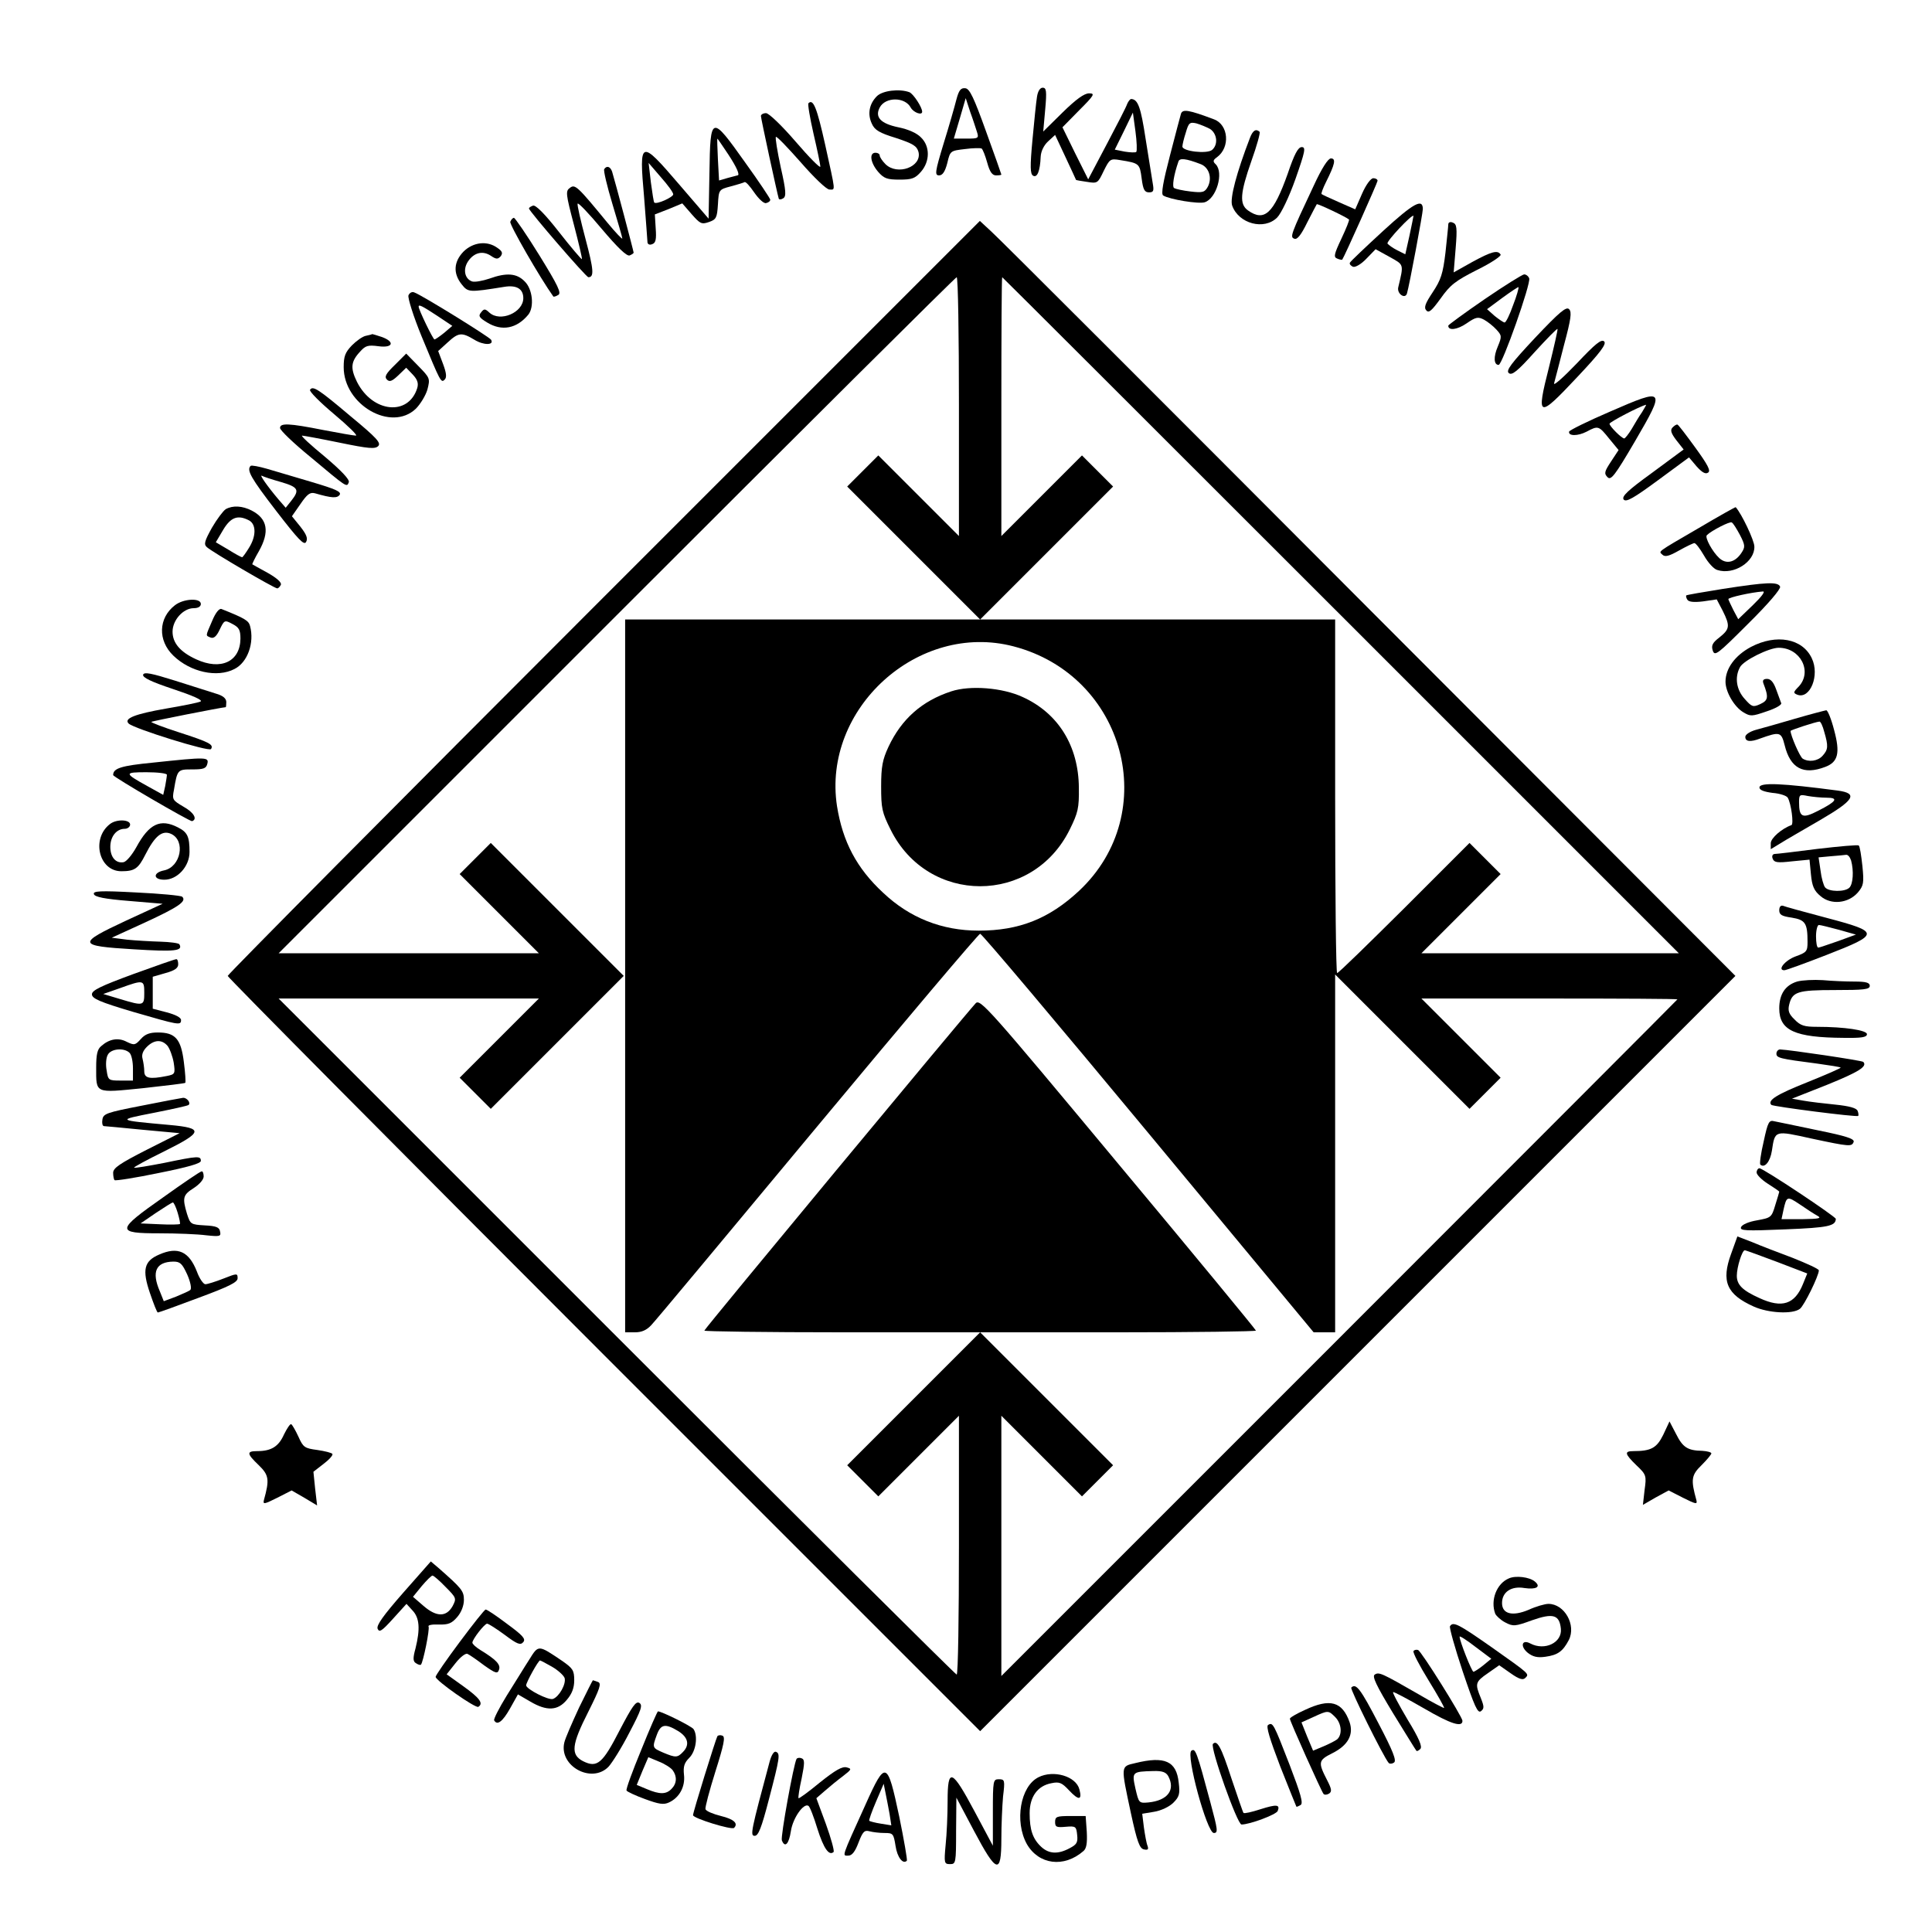 <?xml version="1.0" standalone="no"?>
<!DOCTYPE svg PUBLIC "-//W3C//DTD SVG 20010904//EN"
 "http://www.w3.org/TR/2001/REC-SVG-20010904/DTD/svg10.dtd">
<svg version="1.0" xmlns="http://www.w3.org/2000/svg"
 width="683pt" height="683pt" viewBox="0 0 683 683"
 preserveAspectRatio="xMidYMid meet">

<g transform="translate(0,683) scale(0.1,-0.1)"
fill="#000000" stroke="none">
<path d="M3381 6478 c-6 -24 -26 -94 -45 -155 -31 -102 -32 -113 -16 -113 12
0 21 13 29 44 10 43 11 43 62 49 29 4 55 4 59 2 4 -2 13 -25 20 -50 9 -33 18
-45 31 -45 11 0 19 1 19 3 0 1 -24 70 -54 152 -43 120 -58 151 -73 153 -16 2
-23 -6 -32 -40z m73 -115 c7 -22 4 -23 -37 -23 l-45 0 21 71 21 72 16 -49 c10
-27 20 -59 24 -71z"/>
<path d="M3666 6488 c-3 -18 -10 -87 -16 -152 -9 -96 -8 -121 2 -127 15 -9 25
17 27 67 1 19 11 40 26 54 l25 23 37 -79 c20 -43 37 -79 37 -80 1 -1 18 -4 39
-7 37 -6 38 -5 59 39 21 42 23 44 58 38 68 -11 69 -12 76 -65 5 -39 10 -49 26
-49 16 0 18 5 13 33 -3 17 -14 88 -25 156 -17 112 -27 140 -51 141 -4 0 -10
-8 -14 -17 -3 -10 -36 -74 -72 -142 l-66 -125 -46 92 -45 92 59 60 c54 54 57
60 35 60 -17 0 -46 -21 -93 -67 l-69 -68 7 78 c6 66 4 77 -9 77 -9 0 -17 -12
-20 -32z m351 -195 c-3 -3 -22 -2 -41 1 l-35 7 32 65 32 66 9 -66 c5 -37 6
-69 3 -73z"/>
<path d="M3100 6490 c-27 -27 -34 -63 -18 -97 10 -23 27 -33 86 -51 60 -20 73
-28 79 -49 13 -53 -75 -85 -117 -43 -11 11 -20 25 -20 30 0 6 -7 10 -15 10
-23 0 -18 -35 9 -67 21 -24 32 -28 76 -28 44 0 55 4 76 28 32 37 32 90 0 121
-14 15 -45 29 -80 36 -63 13 -84 36 -66 70 20 38 90 38 110 -1 10 -17 40 -28
40 -14 0 16 -31 63 -45 69 -35 13 -95 6 -115 -14z"/>
<path d="M2858 6465 c-3 -3 5 -51 18 -108 13 -56 24 -108 24 -116 0 -7 -39 32
-87 88 -50 58 -95 101 -105 101 -10 0 -18 -5 -18 -10 0 -9 57 -272 63 -292 1
-4 8 -4 16 1 11 7 10 26 -9 110 -12 56 -20 105 -17 107 3 3 42 -38 88 -90 47
-54 91 -96 101 -96 22 0 23 -14 -15 159 -29 130 -42 163 -59 146z"/>
<path d="M4175 6428 c-2 -7 -20 -74 -39 -148 -24 -92 -32 -136 -24 -141 22
-14 126 -31 147 -24 41 13 68 104 39 134 -11 10 -10 15 4 25 48 35 41 115 -10
134 -90 34 -111 37 -117 20z m103 -54 c25 -17 29 -55 7 -74 -18 -15 -105 -5
-105 12 0 6 5 28 12 49 10 35 14 38 37 33 14 -4 36 -13 49 -20z m-34 -124 c30
-11 42 -49 26 -80 -11 -20 -18 -22 -61 -17 -27 3 -53 9 -58 12 -8 4 -2 45 15
94 4 13 26 11 78 -9z"/>
<path d="M2508 6219 l-3 -162 -104 121 c-138 161 -142 159 -124 -45 6 -81 12
-153 12 -160 1 -7 8 -10 17 -6 12 4 15 17 12 56 l-3 49 49 19 48 20 33 -38
c30 -34 35 -37 61 -28 26 9 29 15 32 62 3 52 3 53 45 64 23 6 45 13 49 15 4 3
19 -14 34 -36 16 -23 34 -40 42 -38 9 2 15 7 15 12 0 4 -40 64 -89 132 -120
169 -123 168 -126 -37z m66 66 c31 -47 43 -75 33 -75 -1 0 -16 -4 -34 -9 l-31
-9 -4 74 c-2 41 -3 74 -2 74 1 0 18 -25 38 -55z m-194 -142 c0 -10 -59 -37
-67 -29 -2 1 -7 34 -12 71 l-8 69 43 -50 c24 -27 44 -54 44 -61z"/>
<path d="M4419 6343 c-47 -122 -72 -215 -63 -240 23 -64 113 -88 159 -42 14
14 42 72 65 137 34 97 37 112 22 112 -13 0 -26 -24 -50 -95 -50 -140 -82 -170
-140 -129 -31 22 -28 61 12 175 19 53 32 100 29 103 -13 12 -24 5 -34 -21z"/>
<path d="M4644 6173 c-83 -176 -84 -181 -68 -187 10 -4 24 14 45 57 17 34 33
63 34 65 3 3 104 -45 114 -54 2 -2 -10 -32 -27 -68 -26 -55 -28 -65 -15 -70 9
-4 17 -5 18 -4 8 11 125 273 125 279 0 5 -7 9 -15 9 -9 0 -26 -23 -40 -55
l-24 -55 -57 25 c-32 14 -60 27 -62 29 -2 2 5 21 16 43 31 62 36 83 17 83 -10
0 -32 -34 -61 -97z"/>
<path d="M2136 6232 c-3 -5 10 -60 29 -123 19 -63 35 -118 35 -122 0 -4 -23
20 -52 55 -106 129 -115 138 -133 124 -16 -11 -15 -21 14 -131 17 -65 30 -120
28 -121 -1 -2 -38 41 -81 96 -50 64 -83 97 -92 93 -8 -3 -14 -7 -14 -10 0 -9
202 -243 210 -243 21 0 19 26 -10 135 -17 64 -30 120 -28 125 2 5 40 -35 86
-90 55 -65 88 -97 98 -93 7 3 14 7 14 10 0 5 -65 250 -76 286 -6 18 -19 23
-28 9z"/>
<path d="M4890 6014 c-63 -58 -116 -108 -118 -113 -2 -5 4 -11 11 -14 8 -3 29
9 47 28 l33 34 49 -27 c52 -29 51 -24 31 -108 -5 -23 25 -43 31 -21 8 26 56
283 56 298 0 39 -33 21 -140 -77z m93 -16 l-15 -67 -28 14 c-16 8 -31 19 -35
24 -4 8 86 104 92 98 0 -1 -6 -32 -14 -69z"/>
<path d="M1804 6046 c-4 -9 106 -200 152 -264 1 -2 9 0 17 5 13 6 0 33 -66
140 -45 73 -86 132 -90 133 -4 0 -10 -6 -13 -14z"/>
<path d="M2134 4719 c-731 -731 -1329 -1334 -1329 -1339 0 -5 598 -608 1330
-1340 l1330 -1330 1335 1335 1335 1335 -1295 1297 c-712 714 -1313 1315 -1336
1335 l-40 37 -1330 -1330z m1256 674 l0 -458 -143 143 -142 142 -55 -55 -55
-55 235 -235 235 -235 -628 0 -627 0 0 -1260 0 -1260 35 0 c24 0 41 8 57 25
13 13 277 330 588 704 311 374 570 680 575 680 6 0 273 -317 595 -705 l584
-704 38 0 38 0 0 632 0 633 238 -238 237 -237 55 55 55 55 -140 140 -140 140
453 0 c248 0 452 -1 452 -3 0 -1 -538 -540 -1195 -1197 l-1195 -1195 0 460 0
460 143 -143 142 -142 55 55 55 55 -235 235 -235 235 488 0 c268 0 487 3 487
6 0 3 -219 269 -487 590 -461 554 -488 584 -504 567 -38 -41 -959 -1151 -959
-1157 0 -3 219 -6 487 -6 l488 0 -235 -235 -235 -235 55 -55 55 -55 142 142
143 143 0 -458 c0 -251 -3 -457 -8 -457 -4 0 -545 538 -1202 1195 l-1195 1195
460 0 460 0 -140 -140 -140 -140 55 -55 55 -55 235 235 235 235 -235 235 -235
235 -55 -55 -55 -55 140 -140 140 -140 -460 0 -460 0 1195 1195 c657 657 1198
1195 1202 1195 5 0 8 -206 8 -457z m1350 -738 l1195 -1195 -455 0 -455 0 140
140 140 140 -55 55 -55 55 -230 -230 c-127 -126 -233 -230 -238 -230 -4 0 -7
281 -7 625 l0 625 -627 0 -628 0 235 235 235 235 -55 55 -55 55 -142 -142
-143 -143 0 458 c0 251 1 457 3 457 1 0 540 -538 1197 -1195z m-1157 -110
c395 -103 525 -589 232 -864 -106 -99 -212 -141 -355 -141 -130 0 -244 45
-338 134 -94 87 -143 181 -163 306 -53 345 287 653 624 565z"/>
<path d="M3363 4386 c-104 -34 -176 -98 -222 -196 -21 -45 -26 -70 -26 -140 0
-77 3 -92 33 -152 132 -268 502 -268 634 0 29 59 33 75 32 147 -1 148 -73 264
-199 321 -71 33 -185 42 -252 20z"/>
<path d="M5120 6037 c0 -7 -5 -52 -10 -100 -9 -75 -16 -96 -45 -140 -26 -39
-32 -54 -23 -64 9 -11 19 -2 51 42 34 48 52 62 129 101 49 24 86 49 83 54 -10
17 -32 11 -100 -26 l-66 -37 7 85 c6 73 4 86 -10 91 -9 4 -16 1 -16 -6z"/>
<path d="M1639 5941 c-35 -36 -38 -77 -7 -116 23 -29 26 -29 151 -9 43 7 67
-7 67 -40 0 -51 -82 -86 -120 -51 -15 14 -19 14 -29 1 -11 -13 -7 -19 21 -36
52 -32 105 -22 146 28 21 27 15 90 -13 117 -28 29 -64 32 -125 10 -24 -8 -51
-13 -61 -10 -26 9 -33 42 -15 70 21 32 52 40 81 21 19 -13 25 -13 35 -2 8 11
6 18 -12 30 -36 26 -85 20 -119 -13z"/>
<path d="M5248 5772 c-70 -48 -127 -90 -128 -93 -1 -19 32 -15 65 8 32 22 40
24 61 13 13 -7 33 -23 44 -35 19 -21 20 -24 5 -60 -16 -37 -14 -65 3 -65 13 0
115 289 108 306 -3 8 -11 14 -18 14 -7 -1 -70 -40 -140 -88z m101 -21 c-12
-34 -25 -61 -30 -61 -4 0 -20 11 -35 23 l-27 24 54 40 c30 22 56 39 57 38 2
-2 -6 -31 -19 -64z"/>
<path d="M1444 5786 c-3 -9 17 -73 46 -144 67 -162 69 -167 82 -154 8 8 6 24
-6 56 l-17 45 33 30 c39 36 50 37 95 10 32 -20 71 -20 59 0 -6 10 -245 158
-271 167 -8 4 -17 -1 -21 -10z m101 -72 l54 -36 -28 -24 c-16 -13 -32 -24 -35
-24 -5 0 -56 105 -56 116 0 9 13 2 65 -32z"/>
<path d="M5427 5636 c-86 -92 -104 -116 -93 -125 11 -9 30 6 91 74 43 47 79
84 81 82 2 -1 -12 -62 -30 -135 -46 -181 -39 -183 99 -36 84 89 105 118 96
127 -10 9 -31 -8 -97 -78 -47 -49 -83 -81 -80 -70 3 11 19 72 35 135 25 93 28
117 18 127 -10 10 -33 -9 -120 -101z"/>
<path d="M1294 5643 c-12 -2 -34 -18 -50 -34 -24 -25 -29 -39 -29 -77 0 -133
168 -230 255 -147 16 16 35 47 41 68 10 39 9 41 -32 83 l-43 44 -40 -40 c-32
-31 -38 -42 -28 -52 9 -9 18 -6 40 15 l28 27 23 -24 c17 -18 21 -31 16 -48
-31 -100 -158 -87 -213 22 -24 49 -22 72 12 108 18 20 27 23 64 18 52 -7 59
16 11 33 -18 6 -32 10 -33 10 -1 -1 -11 -4 -22 -6z"/>
<path d="M1096 5452 c-3 -6 35 -44 85 -86 50 -42 85 -76 77 -76 -7 0 -59 9
-116 20 -121 24 -152 25 -152 7 0 -8 48 -54 108 -103 128 -107 128 -108 135
-89 4 9 -25 40 -84 90 -50 41 -87 75 -81 75 5 0 65 -11 133 -25 102 -21 125
-23 136 -12 11 11 -5 29 -97 105 -116 98 -134 109 -144 94z"/>
<path d="M5692 5375 c-79 -34 -144 -66 -145 -71 -3 -16 31 -16 62 0 41 22 43
21 80 -25 l33 -40 -27 -41 c-23 -35 -25 -42 -12 -55 12 -12 25 4 97 127 109
187 107 190 -88 105z m113 -2 c-10 -14 -26 -41 -37 -60 -11 -18 -23 -33 -26
-33 -9 0 -52 43 -52 52 0 6 107 62 129 67 2 1 -5 -11 -14 -26z"/>
<path d="M5913 5319 c-9 -9 -6 -20 13 -45 l26 -33 -111 -82 c-87 -63 -109 -84
-101 -95 9 -10 34 4 121 68 l110 81 27 -32 c19 -21 31 -28 40 -22 11 6 0 27
-45 89 -32 44 -60 81 -63 81 -4 1 -11 -4 -17 -10z"/>
<path d="M886 5183 c-15 -15 1 -43 91 -160 78 -101 98 -122 105 -109 7 12 2
26 -20 54 l-30 37 30 43 c24 35 34 43 52 38 59 -17 78 -18 87 -5 6 11 -15 20
-99 45 -59 17 -130 39 -159 47 -28 8 -54 13 -57 10z m107 -57 c62 -18 67 -28
37 -66 l-20 -25 -26 30 c-38 45 -69 89 -58 83 5 -3 35 -13 67 -22z"/>
<path d="M798 5030 c-9 -6 -31 -35 -49 -66 -26 -47 -29 -58 -18 -68 18 -17
239 -146 249 -146 4 0 10 6 13 13 3 8 -15 24 -47 42 -28 15 -52 29 -54 30 -1
1 9 22 23 46 39 69 31 115 -25 144 -33 17 -67 19 -92 5z m83 -40 c25 -14 25
-56 -1 -97 -11 -18 -22 -33 -24 -33 -3 0 -25 12 -49 27 l-44 26 26 44 c27 45
52 54 92 33z"/>
<path d="M6005 4963 c-153 -89 -141 -81 -128 -94 9 -9 24 -5 59 15 25 14 50
26 54 26 5 0 20 -20 34 -44 14 -25 35 -48 47 -51 58 -19 133 29 131 83 0 21
-45 116 -66 139 -1 1 -60 -32 -131 -74z m146 -24 c19 -37 19 -43 5 -64 -22
-33 -53 -41 -78 -18 -24 22 -52 73 -44 81 16 16 82 50 88 45 5 -2 17 -22 29
-44z"/>
<path d="M6090 4748 c-69 -11 -127 -21 -129 -23 -1 -2 0 -9 4 -15 5 -8 23 -10
56 -6 l48 7 21 -40 c27 -54 25 -65 -11 -94 -25 -19 -30 -29 -24 -47 7 -21 17
-13 125 95 71 70 116 123 113 131 -7 18 -49 16 -203 -8z m107 -57 l-52 -50
-17 32 c-9 18 -17 35 -18 39 0 6 81 24 122 27 10 1 -4 -18 -35 -48z"/>
<path d="M618 4690 c-58 -45 -61 -124 -5 -178 60 -58 155 -79 216 -47 46 23
71 92 55 152 -5 19 -18 27 -101 60 -8 3 -21 -13 -33 -42 -24 -56 -24 -51 -5
-59 11 -4 21 5 32 29 16 33 17 34 45 19 23 -12 28 -21 28 -52 -1 -81 -69 -113
-156 -73 -57 26 -84 58 -84 98 0 41 38 83 75 83 16 0 25 6 25 15 0 22 -62 19
-92 -5z"/>
<path d="M6190 4543 c-56 -30 -90 -76 -90 -123 0 -36 31 -89 63 -108 25 -15
30 -15 82 3 31 10 54 23 52 29 -2 6 -10 28 -18 49 -9 25 -19 37 -32 37 -13 0
-17 -5 -13 -16 19 -49 17 -60 -11 -73 -26 -12 -30 -10 -55 18 -30 33 -36 77
-17 112 12 24 103 69 137 69 77 0 120 -84 71 -137 -20 -20 -20 -23 -5 -29 45
-17 80 69 51 129 -33 70 -125 87 -215 40z"/>
<path d="M506 4445 c-3 -10 28 -25 106 -51 69 -23 106 -39 97 -44 -8 -4 -63
-15 -122 -25 -109 -19 -151 -35 -132 -53 19 -18 285 -101 291 -90 10 16 -5 24
-113 59 -56 18 -100 35 -98 37 3 3 247 51 263 52 1 0 2 8 2 18 0 13 -12 23
-37 30 -21 7 -86 27 -145 46 -83 26 -108 31 -112 21z"/>
<path d="M6345 4289 c-55 -16 -117 -34 -137 -39 -22 -6 -38 -17 -38 -25 0 -17
18 -19 52 -6 70 25 75 24 87 -23 20 -82 66 -107 144 -77 45 17 53 49 31 130
-10 39 -23 71 -28 70 -6 -1 -56 -14 -111 -30z m104 -46 c15 -51 14 -63 -6 -85
-17 -19 -49 -23 -70 -10 -10 6 -43 82 -43 98 0 3 88 32 102 33 4 1 12 -16 17
-36z"/>
<path d="M541 4134 c-113 -11 -141 -20 -141 -44 0 -7 272 -165 279 -163 20 7
6 31 -30 51 -39 23 -41 25 -34 60 12 72 13 72 65 72 39 0 49 3 53 20 6 24 -3
24 -192 4z m49 -43 c0 -5 -3 -23 -6 -40 l-7 -31 -56 31 c-83 46 -83 49 -3 49
40 0 72 -4 72 -9z"/>
<path d="M6220 4046 c0 -9 16 -15 46 -19 26 -2 50 -10 54 -17 12 -20 22 -94
13 -97 -34 -12 -73 -46 -73 -64 l0 -21 33 20 c17 11 80 47 140 82 122 71 137
95 65 105 -197 26 -278 30 -278 11z m237 -36 c44 0 36 -13 -29 -46 -56 -29
-68 -24 -68 30 0 27 2 28 31 22 17 -3 47 -6 66 -6z"/>
<path d="M389 3917 c-67 -51 -40 -167 40 -167 47 0 60 9 85 59 34 67 60 87 91
73 52 -24 34 -117 -25 -129 -40 -8 -39 -33 1 -33 46 0 89 47 89 98 0 54 -7 70
-41 87 -62 32 -102 13 -147 -70 -15 -27 -35 -51 -45 -53 -27 -5 -47 17 -47 54
0 37 22 64 51 64 10 0 19 7 19 15 0 18 -48 20 -71 2z"/>
<path d="M6425 3829 c-77 -10 -145 -18 -152 -18 -7 -1 -10 -8 -6 -17 5 -13 16
-15 68 -9 l62 6 5 -52 c4 -42 11 -58 34 -77 37 -32 98 -26 132 13 20 24 22 33
16 93 -4 37 -9 70 -13 73 -3 3 -69 -3 -146 -12z m119 -41 c10 -37 7 -83 -6
-96 -16 -16 -73 -15 -86 1 -5 6 -13 33 -16 59 l-7 47 43 4 c24 2 48 4 54 5 7
1 14 -8 18 -20z"/>
<path d="M332 3669 c3 -10 38 -17 124 -24 l119 -10 -128 -59 c-176 -82 -174
-90 26 -102 145 -9 175 -6 161 18 -3 4 -33 8 -67 9 -34 1 -87 4 -117 7 l-55 7
118 54 c119 55 148 75 131 91 -5 4 -78 11 -163 15 -129 7 -153 5 -149 -6z"/>
<path d="M6290 3612 c0 -16 9 -21 44 -26 48 -8 56 -19 56 -86 0 -33 -3 -37
-42 -51 -38 -14 -66 -49 -40 -49 6 0 72 24 149 54 190 74 190 81 1 131 -79 21
-149 40 -155 43 -8 2 -13 -4 -13 -16z m211 -69 l60 -17 -63 -23 c-35 -12 -66
-23 -70 -23 -5 0 -8 18 -8 40 0 22 5 40 10 40 6 0 37 -8 71 -17z"/>
<path d="M470 3386 c-114 -42 -145 -57 -145 -71 0 -15 27 -27 145 -62 162 -47
170 -49 170 -29 0 9 -20 19 -50 27 l-50 13 0 57 0 56 45 13 c33 9 45 18 45 31
0 11 -3 19 -7 18 -5 0 -73 -24 -153 -53z m40 -66 c0 -46 -2 -47 -85 -22 l-60
18 60 21 c83 30 85 29 85 -17z"/>
<path d="M6353 3360 c-42 -13 -63 -45 -63 -95 0 -78 55 -103 228 -104 63 -1
82 2 82 13 0 14 -79 26 -177 26 -44 0 -58 4 -79 26 -20 19 -24 31 -19 52 11
46 29 52 162 52 103 0 123 2 123 15 0 11 -13 15 -54 15 -29 0 -80 2 -112 5
-32 2 -73 0 -91 -5z"/>
<path d="M498 3157 c-20 -22 -23 -23 -50 -10 -30 16 -62 10 -90 -15 -14 -11
-18 -30 -18 -76 0 -93 -6 -90 165 -73 81 9 149 17 150 19 2 2 0 35 -5 73 -10
82 -30 105 -92 105 -29 0 -45 -6 -60 -23z m94 -24 c8 -10 18 -37 22 -59 6 -40
5 -42 -25 -48 -60 -12 -79 -8 -79 17 0 12 -3 32 -6 44 -4 14 1 28 15 42 26 26
53 27 73 4z m-134 -25 c7 -7 12 -31 12 -55 l0 -43 -44 0 c-42 0 -44 1 -49 36
-4 20 -2 45 4 55 11 22 58 26 77 7z"/>
<path d="M6280 3105 c0 -15 12 -18 144 -35 44 -6 81 -12 83 -14 2 -2 -51 -25
-118 -52 -108 -43 -142 -64 -127 -80 7 -6 302 -44 307 -39 2 2 1 11 -2 18 -4
10 -30 17 -79 22 -40 4 -91 10 -113 14 l-40 7 124 49 c111 45 144 65 128 81
-5 5 -262 43 -294 44 -7 0 -13 -7 -13 -15z"/>
<path d="M500 2921 c-123 -24 -135 -28 -138 -49 -2 -12 0 -22 5 -23 4 0 66 -6
138 -13 l130 -12 -117 -59 c-94 -48 -118 -64 -118 -81 0 -11 2 -23 5 -26 3 -3
73 8 155 25 105 21 150 34 150 43 0 18 -9 18 -129 -7 -57 -11 -104 -19 -107
-17 -2 2 46 28 107 58 137 68 140 82 19 93 -189 17 -189 17 -56 43 65 13 121
25 123 28 8 8 -7 26 -20 25 -7 -1 -73 -13 -147 -28z"/>
<path d="M6235 2795 c-10 -42 -15 -79 -12 -82 15 -14 35 10 41 49 11 73 9 72
140 43 136 -29 142 -29 149 -12 4 11 -27 21 -126 41 -73 15 -142 30 -154 32
-19 5 -23 -1 -38 -71z"/>
<path d="M6210 2685 c0 -8 18 -26 40 -40 22 -14 40 -26 40 -28 0 -1 -6 -22
-14 -47 -13 -44 -15 -45 -64 -54 -30 -5 -53 -15 -57 -24 -5 -13 14 -14 157 -8
152 6 177 12 178 37 0 8 -257 179 -270 179 -5 0 -10 -7 -10 -15z m215 -153
c16 -9 6 -11 -53 -12 l-74 0 7 33 c11 49 13 49 58 19 23 -16 51 -34 62 -40z"/>
<path d="M578 2598 c-168 -118 -169 -128 -15 -128 61 0 136 -3 166 -7 48 -5
53 -4 49 13 -2 15 -13 20 -54 22 -50 3 -51 4 -63 41 -17 57 -14 67 24 91 20
13 35 30 35 41 0 10 -3 19 -7 18 -5 0 -65 -41 -135 -91z m50 -55 c6 -20 10
-39 8 -40 -2 -2 -34 -3 -72 -1 l-67 3 54 37 c30 20 57 37 60 37 3 1 11 -16 17
-36z"/>
<path d="M6120 2398 c-36 -98 -16 -144 80 -187 51 -23 137 -28 163 -8 15 11
67 117 67 136 0 5 -42 24 -92 44 -51 19 -116 44 -144 56 l-52 20 -22 -61z
m162 -29 l107 -41 -15 -37 c-29 -72 -74 -87 -154 -50 -60 27 -80 47 -80 79 0
31 19 90 28 90 4 0 55 -19 114 -41z"/>
<path d="M563 2395 c-54 -23 -61 -54 -33 -136 13 -38 25 -69 28 -69 3 0 67 23
144 52 108 40 138 55 138 69 0 18 -2 18 -50 -1 -28 -11 -57 -20 -64 -20 -7 0
-21 20 -30 45 -28 71 -67 89 -133 60z m99 -71 c11 -25 16 -49 11 -54 -4 -4
-27 -14 -51 -24 l-43 -16 -14 35 c-30 69 -14 104 48 105 24 0 31 -7 49 -46z"/>
<path d="M1004 1759 c-19 -43 -45 -59 -95 -59 -38 0 -37 -9 6 -50 36 -35 38
-51 18 -123 -4 -16 1 -15 47 8 l51 26 45 -26 45 -27 -7 60 -6 59 36 28 c20 15
34 31 31 35 -2 4 -26 10 -53 14 -45 6 -50 9 -67 47 -10 22 -22 42 -25 44 -4 3
-15 -14 -26 -36z"/>
<path d="M5880 1758 c-23 -47 -43 -58 -106 -58 -33 0 -30 -10 11 -50 35 -33
36 -37 29 -87 l-6 -53 45 26 46 25 51 -26 c46 -23 51 -24 47 -8 -20 72 -18 88
18 123 19 19 35 38 35 42 0 4 -15 8 -32 9 -52 1 -69 12 -93 60 l-23 44 -22
-47z"/>
<path d="M1426 1200 c-71 -81 -96 -116 -91 -128 6 -14 15 -8 54 35 l48 53 21
-23 c25 -26 28 -65 11 -134 -10 -36 -9 -47 2 -53 7 -5 15 -7 17 -5 8 8 32 127
27 135 -3 5 13 8 36 7 34 -1 46 4 65 26 15 17 24 41 24 61 0 32 -8 41 -91 114
l-26 22 -97 -110z m149 20 c39 -39 39 -41 25 -68 -22 -39 -57 -39 -103 1 l-37
32 31 38 c17 20 34 37 38 37 4 0 25 -18 46 -40z"/>
<path d="M5334 1250 c-43 -18 -66 -77 -48 -125 4 -8 20 -23 36 -31 27 -14 34
-14 94 8 74 26 97 20 102 -30 5 -49 -57 -79 -108 -52 -30 16 -37 -10 -9 -33
18 -14 34 -18 62 -14 44 6 62 19 83 59 27 53 -15 128 -72 128 -12 0 -44 -9
-70 -21 -57 -24 -94 -15 -94 24 0 39 33 61 79 53 42 -6 60 4 37 23 -19 16 -68
22 -92 11z"/>
<path d="M1625 1025 c-47 -63 -85 -118 -85 -123 0 -13 141 -112 151 -106 19
12 5 31 -52 72 l-60 43 31 39 c18 23 37 37 43 33 7 -3 33 -21 58 -40 41 -29
48 -31 53 -16 7 18 -10 36 -66 70 -16 10 -28 21 -28 26 0 12 43 67 52 67 5 0
33 -18 63 -40 44 -33 55 -37 65 -25 9 11 -1 23 -57 64 -37 28 -71 51 -76 51
-4 0 -45 -52 -92 -115z"/>
<path d="M5126 1081 c-3 -4 17 -76 45 -160 42 -124 53 -150 65 -140 11 9 11
16 -1 46 -21 51 -20 57 25 88 l40 28 40 -28 c31 -22 44 -25 52 -17 15 15 18
12 -122 111 -113 79 -133 90 -144 72z m118 -138 c-16 -13 -32 -23 -35 -23 -6
0 -49 109 -49 124 0 4 25 -12 56 -36 l56 -42 -28 -23z"/>
<path d="M1871 963 c-17 -26 -52 -84 -80 -128 -27 -44 -47 -83 -44 -87 11 -19
30 -4 56 42 l28 50 43 -25 c59 -35 98 -33 130 6 18 21 26 42 26 69 0 35 -5 42
-42 68 -86 58 -84 58 -117 5z m80 -25 c21 -12 41 -30 45 -40 6 -21 -19 -66
-41 -74 -16 -6 -95 35 -95 48 0 10 43 88 49 88 2 0 21 -10 42 -22z"/>
<path d="M4997 993 c-3 -5 21 -51 53 -103 32 -52 57 -96 55 -98 -1 -1 -42 20
-91 49 -129 74 -139 79 -154 69 -10 -6 5 -38 65 -137 43 -70 80 -130 82 -132
2 -3 8 0 14 6 8 8 -4 37 -45 104 -30 51 -54 95 -51 97 2 2 51 -24 110 -58 94
-55 136 -68 135 -43 -1 15 -146 247 -157 250 -6 2 -14 0 -16 -4z"/>
<path d="M2047 793 c-25 -54 -49 -109 -52 -123 -20 -83 96 -147 156 -86 13 14
47 68 74 121 42 80 48 97 35 105 -12 7 -25 -12 -69 -96 -61 -119 -80 -135
-130 -110 -44 23 -41 57 19 175 41 82 47 100 34 105 -9 3 -17 6 -18 6 -1 0
-23 -44 -49 -97z"/>
<path d="M4777 864 c-5 -5 114 -245 132 -266 3 -4 12 -4 19 1 10 6 -3 40 -55
139 -63 121 -79 143 -96 126z"/>
<path d="M4613 785 c-29 -13 -53 -27 -53 -31 0 -9 111 -256 119 -266 4 -4 12
-3 19 1 11 7 10 16 -6 47 -33 64 -32 71 18 96 56 28 76 66 61 110 -26 73 -69
85 -158 43z m107 -25 c23 -23 26 -62 7 -79 -8 -6 -30 -17 -49 -25 l-36 -15
-21 50 -20 50 42 19 c52 24 53 24 77 0z"/>
<path d="M2267 644 c-31 -75 -55 -140 -52 -144 2 -4 32 -18 65 -30 49 -18 66
-21 85 -12 37 17 58 56 53 98 -3 29 1 42 19 60 23 23 31 76 15 101 -6 10 -113
63 -126 63 -2 0 -29 -61 -59 -136z m131 66 c35 -22 41 -49 16 -74 -19 -20 -26
-20 -69 -2 -39 17 -40 17 -23 63 14 38 30 41 76 13z m-20 -138 c16 -22 15 -47
-4 -66 -19 -20 -42 -20 -87 -1 l-36 15 20 49 21 49 36 -15 c21 -8 43 -22 50
-31z"/>
<path d="M4483 732 c-8 -5 6 -50 43 -147 30 -76 56 -140 57 -142 2 -1 8 2 15
6 10 6 0 40 -39 142 -57 147 -59 151 -76 141z"/>
<path d="M2536 692 c-6 -11 -86 -268 -86 -279 0 -11 136 -53 145 -45 16 16 -1
31 -46 42 -28 7 -52 17 -55 24 -2 6 14 66 35 133 30 95 36 123 25 127 -7 3
-15 2 -18 -2z"/>
<path d="M4288 665 c-11 -12 86 -285 101 -285 29 0 123 35 128 48 9 23 -4 24
-61 6 -31 -10 -57 -16 -60 -13 -2 2 -21 58 -43 123 -36 111 -50 136 -65 121z"/>
<path d="M4212 641 c-21 -13 55 -291 79 -291 16 0 14 11 -12 108 -49 183 -53
192 -67 183z"/>
<path d="M2721 603 c-66 -246 -70 -263 -53 -263 13 0 24 28 50 128 39 149 41
163 25 169 -7 3 -16 -12 -22 -34z"/>
<path d="M2816 612 c-10 -17 -57 -275 -52 -288 11 -28 25 -13 32 33 7 46 45
100 62 89 5 -3 19 -39 32 -82 22 -69 41 -96 57 -81 3 4 -9 48 -27 98 l-34 92
30 26 c16 14 45 38 64 52 31 24 32 26 13 31 -16 4 -40 -10 -94 -53 -40 -33
-74 -58 -76 -56 -2 2 3 34 11 70 11 55 11 67 0 71 -7 3 -15 2 -18 -2z"/>
<path d="M4013 597 c-52 -12 -51 -8 -15 -177 22 -102 31 -125 46 -128 14 -3
17 0 13 12 -4 9 -9 38 -13 65 l-6 49 42 7 c25 4 54 18 68 32 21 21 24 31 19
71 -8 76 -49 95 -154 69z m117 -46 c26 -49 -2 -86 -70 -93 -34 -3 -34 -2 -46
49 -13 59 -12 60 63 62 32 1 45 -4 53 -18z"/>
<path d="M3060 451 c-87 -192 -83 -181 -61 -181 13 0 24 14 36 46 15 39 21 45
39 40 11 -3 35 -6 53 -6 30 0 32 -2 39 -46 6 -40 26 -66 40 -52 2 3 -10 73
-27 156 -42 198 -48 201 -119 43z m85 -35 l6 -39 -37 6 c-20 3 -38 8 -41 10
-2 2 9 33 24 68 l27 63 7 -35 c4 -18 10 -52 14 -73z"/>
<path d="M3671 547 c-64 -32 -85 -156 -41 -236 42 -73 131 -85 200 -25 11 9
14 28 12 68 l-4 56 -54 0 c-48 0 -54 -2 -54 -21 0 -18 5 -20 38 -17 35 3 37 1
40 -29 3 -27 -2 -34 -27 -47 -41 -22 -73 -20 -100 5 -30 28 -41 60 -41 119 0
58 28 97 77 106 28 6 37 2 63 -26 34 -36 46 -34 36 4 -12 47 -92 70 -145 43z"/>
<path d="M3350 463 c0 -48 -3 -118 -7 -155 -6 -65 -5 -68 16 -68 20 0 21 4 21
118 l1 117 62 -117 c80 -151 97 -157 97 -29 0 48 3 116 6 150 7 58 6 61 -15
61 -20 0 -21 -4 -21 -117 l0 -118 -64 120 c-81 152 -96 158 -96 38z"/>
</g>
</svg>

